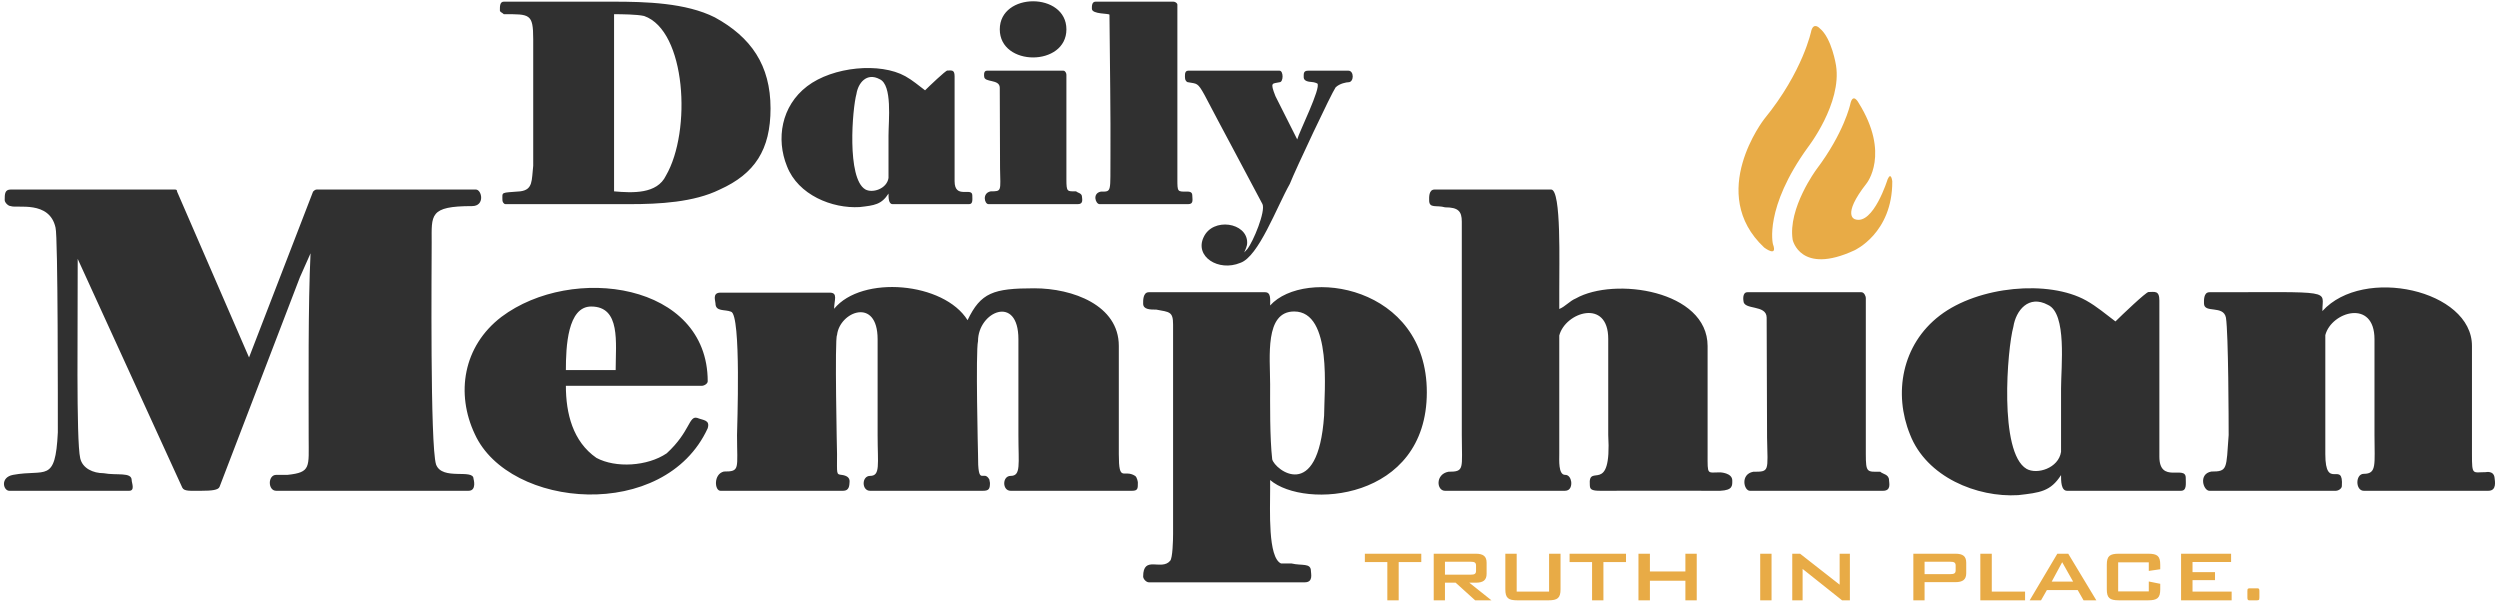 <?xml version="1.0" encoding="UTF-8"?>
<svg xmlns="http://www.w3.org/2000/svg" viewBox="0 0 370 89">
  <g fill-rule="nonzero" fill="none">
    <path d="M95.334 2.368C94.294 2.122 91.921 2.101 90.881 2.101L90.881 28.32C93.648 28.567 97.248 28.732 98.559 25.993 102.388 19.403 101.534 4.533 95.334 2.369L95.334 2.368zM74.359 29.637C74.359 28.339 74.047 28.566 77.002 28.319 78.916 28.072 78.666 26.691 78.916 24.529L78.916 5.788C78.916 1.998 78.395 2.101 74.567 2.101 74.318 1.854 73.984 1.792 73.984 1.545 73.984.948 73.964.247 74.567.247L90.715.247C95.584.247 101.513.412 105.8 2.574 111.148 5.5 114.04 9.639 114.04 16.044 114.04 22.181 111.69 25.724 106.528 28.051 102.7 29.947 97.518 30.213 93.232 30.213L74.816 30.213C74.567 30.213 74.359 29.883 74.359 29.637zM131.5 20.04C131.5 17.877 132.103 12.563 130.189 11.72 128.275 10.689 127.005 12.276 126.755 13.901 126.151 16.065 125.298 26.404 128.065 28.031 129.107 28.628 131.25 27.969 131.499 26.341L131.499 20.04 131.5 20.04zM131.5 28.649C130.46 30.275 129.419 30.399 127.234 30.646 123.156 30.894 118.12 28.855 116.476 24.611 114.833 20.575 115.623 15.694 119.451 12.769 123.28 9.845 130.272 9.206 133.997 11.286 135.099 11.904 135.911 12.626 136.909 13.368 137.513 12.768 139.948 10.442 140.198 10.442 140.801 10.442 141.28 10.257 141.28 11.286L141.28 26.816C141.28 29.554 143.901 27.619 143.901 28.916 143.901 29.513 144.026 30.213 143.423 30.213L132.103 30.213C131.499 30.213 131.499 29.246 131.499 28.649L131.5 28.649zM159.536 30.214L146.3 30.214C145.697 30.214 145.322 28.565 146.634 28.319 148.278 28.319 148.07 28.299 148.007 24.92L147.966 12.975C147.944 11.656 145.656 12.275 145.656 11.307 145.656 11.307 145.51 10.463 146.051 10.463L157.391 10.463C157.641 10.463 157.828 10.813 157.828 11.059L157.828 26.548C157.828 28.443 157.953 28.318 159.265 28.318 159.515 28.565 160.138 28.565 160.138 29.163 160.138 29.411 160.388 30.213 159.535 30.213L159.536 30.214zM147.967 4.346C147.967-1.194 157.829-1.194 157.829 4.346 157.829 9.886 147.967 9.886 147.967 4.346zM175.854 30.214L162.745 30.214C162.142 30.214 161.621 28.607 162.932 28.36 164.576 28.36 164.305 28.484 164.347 23.006 164.388 17.528 164.264 9.186 164.201 2.183 164.201 1.956 161.601 2.143 161.601 1.297 161.601 1.05 161.538.247 162.141.247L173.67.247C173.92.247 174.252.453 174.252.7L174.252 26.506C174.252 28.401 174.272 28.36 175.584 28.36 175.834 28.36 176.457 28.299 176.457 28.895 176.457 29.493 176.707 30.214 175.854 30.214zM178.277 14.067C177.237 12.172 177.153 12.419 175.843 12.172 175.593 12.172 175.385 11.822 175.385 11.575 175.385 11.328 175.239 10.462 175.843 10.462L189.368 10.462C189.972 10.462 189.972 12.172 189.368 12.172 188.327 12.419 187.912 12.07 188.765 14.231L191.989 20.637C192.239 19.607 195.568 12.954 194.965 12.357 194.965 12.357 194.57 12.151 194.091 12.131 192.946 12.07 192.926 11.595 192.946 11.245 192.967 10.937 192.884 10.443 193.634 10.462L199.564 10.462C200.417 10.462 200.417 12.172 199.564 12.172 199.314 12.172 198.274 12.336 197.669 12.934 197.066 13.779 191.739 25.066 190.887 27.228 188.973 30.605 186.267 37.998 183.562 38.905 180.336 40.243 176.779 37.977 178.132 35.115 179.483 32.129 184.582 32.911 184.582 35.898 184.582 36.495 184.312 36.928 184.144 37.361 184.311 37.195 184.582 36.886 184.582 36.886 185.497 35.753 187.329 31.265 186.849 30.213 183.999 24.796 181.045 19.36 178.277 14.067zM91.119 54.772C91.119 50.697 91.893 45.365 87.496 45.365 83.998 45.365 83.75 51.309 83.75 54.772L91.119 54.772zM104.741 63.383C98.365 77.266 75.36 75.335 70.282 64.272 67.434 58.266 68.517 51.249 74.215 46.896 84.711 39.021 104.741 41.87 104.741 56.426 104.741 56.794 104.216 57.102 103.844 57.102L83.75 57.102C83.75 61.177 84.772 65.344 88.271 67.767 91.119 69.297 95.824 69.022 98.673 67.091 102.173 63.874 101.924 61.483 103.193 61.851 104.093 62.219 105.115 62.126 104.741 63.383zM167.538 72.638L149.578 72.638C148.308 72.638 148.308 70.431 149.578 70.431 151.128 70.431 150.725 68.746 150.725 64.395L150.725 50.206C150.725 43.496 144.747 46.129 144.747 50.482 144.377 52.014 144.747 67.215 144.747 67.215 144.717 72.332 145.524 69.358 146.42 70.953L146.514 71.473C146.514 72.362 146.358 72.638 145.46 72.638L128.772 72.638C127.503 72.638 127.503 70.431 128.772 70.431 130.322 70.431 129.887 68.746 129.887 64.395L129.887 50.206C129.887 43.893 124.252 46.129 123.881 49.594 123.509 49.96 123.881 67.215 123.881 67.215 123.881 70.185 123.756 70.185 124.531 70.279 125.305 70.371 125.771 70.677 125.74 71.289 125.708 71.902 125.676 72.638 124.778 72.638L106.635 72.638C105.738 72.638 105.582 70.155 107.131 69.788 109.576 69.788 109.08 69.421 109.08 64.395 109.08 63.505 109.731 46.499 108.185 46.129 107.285 45.762 105.893 46.162 105.893 44.904 105.893 44.538 105.367 43.311 106.635 43.311L122.797 43.311C124.067 43.311 123.448 44.444 123.448 45.701 127.565 40.676 139.703 41.749 143.2 47.388 145.15 43.311 147.008 42.668 153.077 42.668 158.773 42.668 165.585 45.18 165.585 51.186L165.585 67.215C165.585 71.565 166.327 69.358 167.999 70.431 168.311 70.647 168.403 71.382 168.403 71.382 168.403 72.27 168.433 72.638 167.538 72.638zM188.288 67.98C188.661 69.512 195.068 74.538 195.968 61.513 195.968 58.052 197.236 46.099 191.539 46.099 187.142 46.099 187.979 52.81 187.979 56.887 187.979 59.707 187.919 64.762 188.288 67.979L188.288 67.98zM169.187 85.324C169.187 82.108 171.912 84.528 173.18 82.996 173.55 82.629 173.616 79.931 173.616 79.043L173.616 48.03C173.616 46.099 173.089 46.192 171.136 45.823 170.24 45.823 169.186 45.823 169.186 44.935 169.186 44.567 169.126 43.25 170.021 43.25L187.238 43.25C188.134 43.25 187.98 44.323 187.98 45.21 193.057 39.572 211.17 42.207 211.17 58.052 211.17 74.139 193.057 75.397 187.98 71.044L187.98 72.331C187.98 75.549 187.638 82.505 189.59 83.393L191.14 83.393C192.684 83.763 194.018 83.271 194.018 84.528 194.018 84.896 194.388 86.181 193.118 86.181L170.021 86.181C169.652 86.181 169.187 85.693 169.187 85.324zM230.772 45.732C231.672 45.364 232.322 44.537 233.22 44.169 238.917 40.952 252.725 42.974 252.725 51.219L252.725 67.184C252.725 70.401 252.632 69.91 254.581 69.91 254.581 69.91 256.377 69.971 256.377 71.107 256.377 71.871 256.472 72.547 254.581 72.637 251.084 72.637 237.926 72.607 237.027 72.637 235.355 72.667 235.324 72.332 235.293 71.78 235.015 68.349 238.545 73.588 238.018 64.363L238.018 50.145C238.018 44.138 231.671 46.192 230.772 49.655L230.772 67.184C230.772 68.073 230.619 70.247 231.61 70.279 232.198 70.247 232.475 70.831 232.537 71.289 232.598 71.749 232.505 72.638 231.61 72.638L213.867 72.638C212.597 72.638 212.414 70.186 214.363 69.818 216.811 69.818 216.346 69.388 216.346 64.363L216.346 32.8C216.346 31.267 215.82 30.685 213.867 30.685 212.597 30.318 211.514 30.9 211.514 29.645 211.514 29.275 211.422 28.05 212.321 28.05L229.565 28.05C231.114 28.05 230.742 39.266 230.772 42.943L230.772 45.732zM278.682 72.638L258.989 72.638C258.09 72.638 257.533 70.186 259.485 69.819 261.929 69.819 261.622 69.788 261.525 64.762L261.465 46.988C261.434 45.026 258.028 45.948 258.028 44.507 258.028 44.507 257.813 43.25 258.617 43.25L275.491 43.25C275.864 43.25 276.141 43.77 276.141 44.138L276.141 67.185C276.141 70.003 276.328 69.819 278.278 69.819 278.651 70.186 279.577 70.186 279.577 71.074 279.577 71.443 279.95 72.638 278.682 72.638zM305.035 57.5C305.035 54.28 305.934 46.375 303.085 45.12 300.237 43.587 298.35 45.947 297.977 48.367 297.077 51.585 295.809 66.97 299.925 69.389 301.475 70.279 304.665 69.298 305.035 66.876L305.035 57.5zM305.035 70.31C303.489 72.73 301.94 72.913 298.689 73.28 292.619 73.65 285.127 70.615 282.682 64.302 280.237 58.297 281.413 51.033 287.11 46.682 292.807 42.331 303.208 41.379 308.752 44.475 310.392 45.395 311.6 46.468 313.087 47.572 313.983 46.682 317.607 43.219 317.977 43.219 318.877 43.219 319.587 42.943 319.587 44.475L319.587 67.582C319.587 71.656 323.489 68.776 323.489 70.707 323.489 71.595 323.673 72.637 322.778 72.637L305.934 72.637C305.034 72.637 305.034 71.197 305.034 70.309L305.035 70.31zM351.424 52.443L351.424 50.206C351.424 44.198 345.044 46.129 344.147 49.594L344.147 67.214C344.147 72.729 346.87 68.01 346.593 71.964 346.562 72.331 346.067 72.637 345.693 72.637L326.993 72.637C326.097 72.637 325.32 70.155 327.273 69.789 329.718 69.789 329.471 69.421 329.841 64.395 329.841 62.465 329.811 49.44 329.441 47.02 329.068 45.09 326.19 46.436 326.19 44.905 326.19 44.538 326.097 43.25 326.992 43.25 345.85 43.25 343.682 42.821 343.713 46.038 349.783 39.327 365.85 42.943 365.85 51.186L365.85 67.215C365.85 70.431 365.942 69.879 367.895 69.879 367.895 69.879 369.072 69.603 369.195 70.707 369.257 71.258 369.536 72.637 368.265 72.637L349.845 72.637C348.576 72.637 348.576 70.125 349.845 70.125 351.793 70.125 351.424 68.745 351.424 64.395L351.424 52.443zM11.5 38.317C11.531 47.447 11.253 65.159 11.873 67.827 12.213 69.328 13.793 70.034 15.34 70.034 17.29 70.4 19.49 69.819 19.49 71.074 19.49 71.444 20.015 72.637 19.117 72.637L1.377 72.637C.479 72.637-.016 70.646 1.934 70.279 6.764 69.389 8.189 71.595 8.559 63.996 8.559 60.78 8.591 34.944 8.219 33.689 7.322 29.612 2.492 30.869 1.593 30.503 1.223 30.503.695 29.981.695 29.612.695 28.723.695 28.05 1.593 28.05L25.558 28.05C25.928 28.05 26.208 27.99 26.208 28.357L36.858 52.903 46.333 28.357C46.705 27.989 46.797 28.05 47.168 28.05L70.422 28.05C71.319 28.05 71.814 30.503 69.863 30.503 63.485 30.503 63.888 31.818 63.888 35.895 63.888 39.358 63.64 65.926 64.538 68.745 65.435 71.167 70.08 69.328 70.08 70.861 70.08 70.861 70.607 72.637 69.337 72.637L40.884 72.637C39.614 72.637 39.614 70.279 40.884 70.279L42.555 70.279C46.054 69.91 45.683 69.145 45.683 64.793 45.683 56.917 45.59 45.089 45.961 37.489L44.383 41.043 32.493 72.055C32.307 72.516 31.409 72.637 29.768 72.637 28.128 72.637 27.261 72.729 26.982 72.177L11.501 38.317 11.5 38.317z" fill="#303030"></path>
    <path d="M273.832 15.454C273.832 15.454 272.925 19.652 268.819 25.089 268.819 25.089 264.579 30.823 265.315 35.496 265.315 35.496 266.455 40.749 274.442 37.056 274.442 37.056 280.097 34.533 280.057 26.837 280.057 26.837 279.894 25.358 279.375 26.519 279.375 26.519 277.26 33.359 274.555 32.455 274.555 32.455 272.465 31.99 276.25 27.147 276.25 27.147 279.816 22.772 275.05 15.182 275.05 15.182 274.218 13.615 273.832 15.454M269.329 4.2C271.112 5.654 271.731 9.68 271.731 9.68 272.621 15.3 267.579 21.786 267.579 21.786 261.041 30.823 262.394 36.128 262.394 36.128 263.149 38.187 261.103 36.638 261.103 36.638 252.542 28.615 261.103 17.622 261.103 17.622 266.894 10.544 268.081 4.51 268.081 4.51 268.465 3.237 269.329 4.2 269.329 4.2M202 81.95L202 83.19 205.326 83.19 205.326 88.848 207.006 88.848 207.006 83.19 210.35 83.19 210.35 81.95 202 81.95zM213.855 83.14L213.855 85.049 217.687 85.049C218.192 85.049 218.454 84.95 218.454 84.494L218.454 83.695C218.454 83.239 218.192 83.14 217.687 83.14L213.855 83.14zM212.19 81.95L218.403 81.95C219.513 81.95 220.018 82.325 220.018 83.287L220.018 84.917C220.018 85.864 219.513 86.239 218.403 86.239L217.46 86.239 220.736 88.848 218.322 88.848 215.436 86.238 213.855 86.238 213.855 88.848 212.19 88.848 212.19 81.95zM224.47 87.56L229.264 87.56 229.264 81.95 230.96 81.95 230.96 87.218C230.96 88.506 230.52 88.848 229.15 88.848L224.585 88.848C223.215 88.848 222.79 88.506 222.79 87.218L222.79 81.95 224.47 81.95 224.47 87.56zM237.306 88.848L235.626 88.848 235.626 83.19 232.299 83.19 232.299 81.95 240.65 81.95 240.65 83.19 237.306 83.19 237.306 88.848zM242.492 81.95L244.187 81.95 244.187 84.576 249.438 84.576 249.438 81.95 251.118 81.95 251.118 88.848 249.438 88.848 249.438 85.945 244.187 85.945 244.187 88.848 242.492 88.848 242.492 81.95zM260.51 88.848L262.189 88.848 262.189 81.95 260.51 81.95 260.51 88.848zM265.254 81.95L266.412 81.95 272.267 86.532 272.267 81.95 273.783 81.95 273.783 88.848 272.625 88.848 266.786 84.201 266.786 88.848 265.254 88.848 265.254 81.95zM284.837 83.14L284.837 84.968 288.67 84.968C289.175 84.968 289.436 84.87 289.436 84.413L289.436 83.696C289.436 83.24 289.176 83.141 288.67 83.141L284.837 83.141 284.837 83.14zM283.175 81.95L289.387 81.95C290.497 81.95 291.002 82.31 291.002 83.287L291.002 84.821C291.002 85.782 290.497 86.158 289.387 86.158L284.837 86.158 284.837 88.848 283.175 88.848 283.175 81.95zM293.089 81.95L294.784 81.95 294.784 87.56 299.71 87.56 299.71 88.848 293.089 88.848 293.089 81.95zM306.82 86.076L305.204 83.206 303.654 86.076 306.819 86.076 306.82 86.076zM304.486 81.95L306.1 81.95 310.258 88.848 308.368 88.848 307.503 87.332 302.936 87.332 302.072 88.848 300.392 88.848 304.486 81.95zM313.488 83.222L313.488 87.526 318.021 87.526 318.021 86.06 319.717 86.403 319.717 87.217C319.717 88.506 319.277 88.847 317.907 88.847L313.602 88.847C312.216 88.847 311.807 88.489 311.807 87.217L311.807 83.581C311.807 82.292 312.232 81.95 313.602 81.95L317.906 81.95C319.277 81.95 319.716 82.277 319.716 83.581L319.716 84.249 318.021 84.494 318.021 83.222 313.488 83.222zM322.798 81.95L330.202 81.95 330.202 83.173 324.494 83.173 324.494 84.673 327.821 84.673 327.821 85.864 324.494 85.864 324.494 87.56 330.284 87.56 330.284 88.848 322.798 88.848 322.798 81.95zM334.117 87.07C334.346 87.07 334.391 87.209 334.391 87.495L334.391 88.424C334.391 88.848 334.299 88.848 333.91 88.848L332.889 88.848C332.66 88.848 332.614 88.711 332.614 88.424L332.614 87.494C332.614 87.07 332.706 87.07 333.096 87.07L334.117 87.07z" fill="#E8AB46"></path>
  </g>
</svg>

